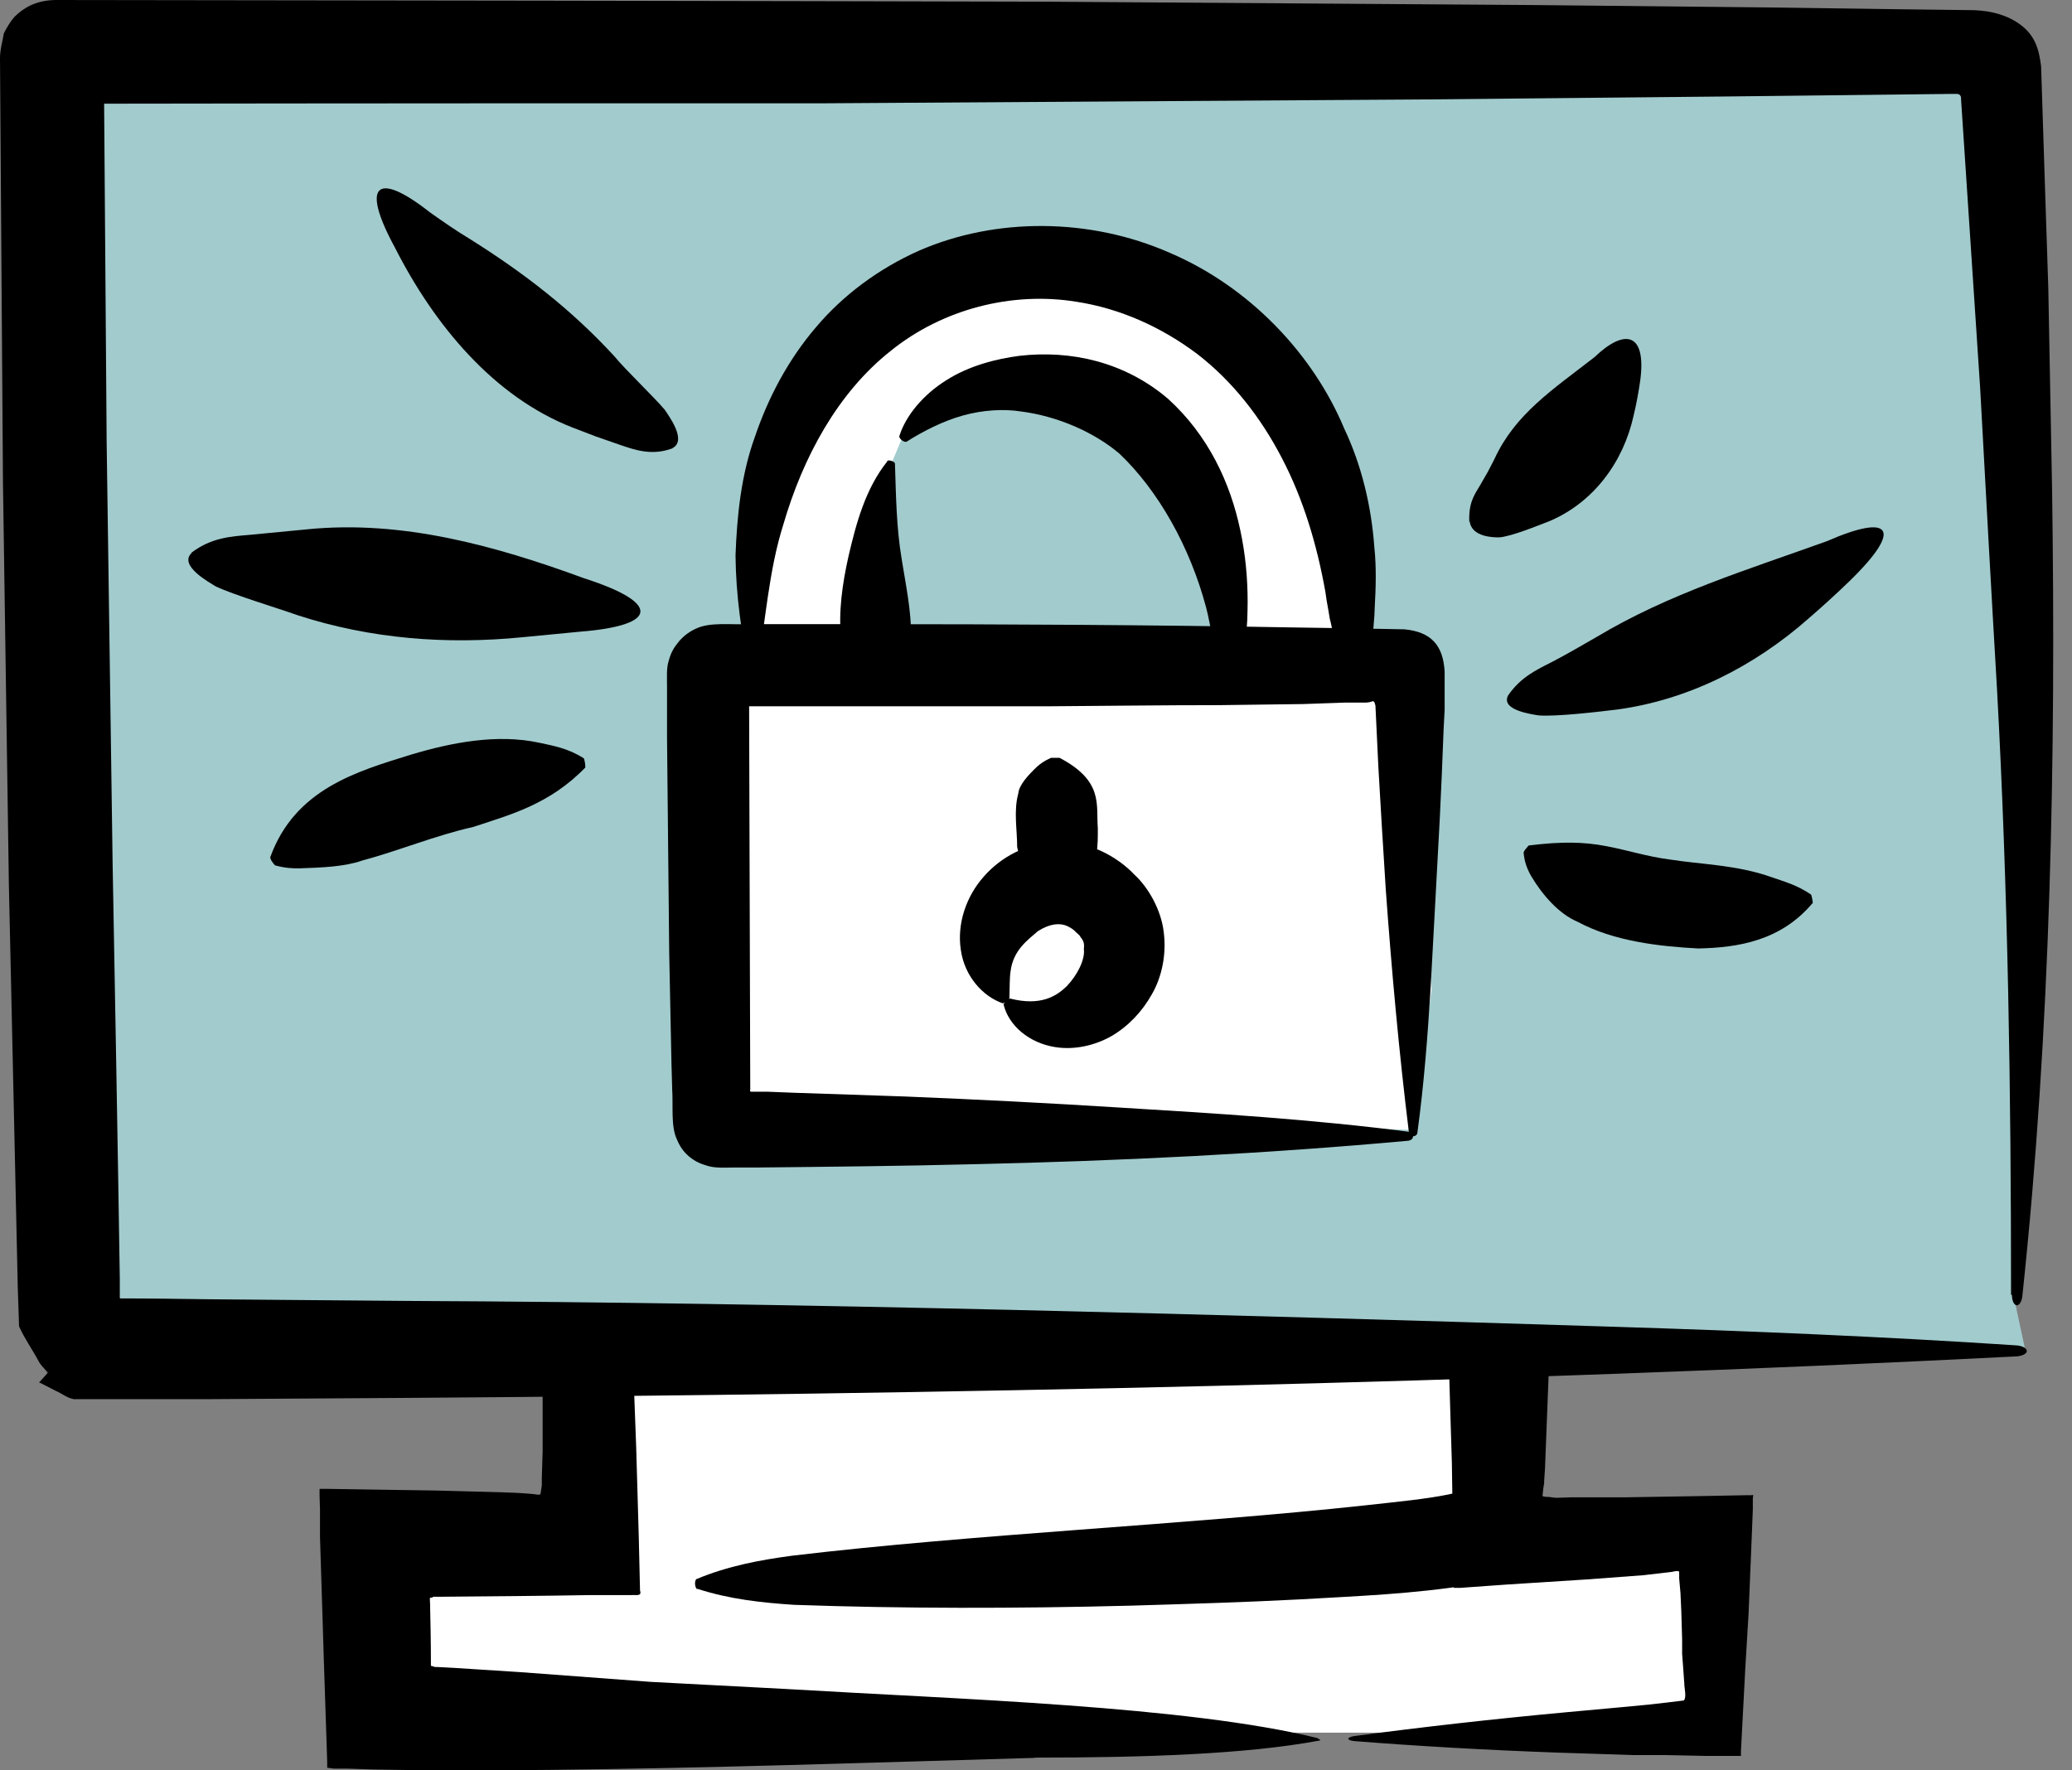 <svg width="55" height="47" viewBox="0 0 55 47" fill="none" xmlns="http://www.w3.org/2000/svg">
<rect x="0" y="0" width="55" height="47" fill="#808080" stroke="none"/>
<path d="M15.5 41V34H39.5V41H45.5V45.5L39.5 46H29.5L10 45.5V41H15.5Z" fill="white"/>
<path d="M34.977 46.146C31.517 45.292 25.393 45.112 20.899 44.843L17.27 44.652L13.798 44.393L12.056 44.281L11.618 44.258C11.483 44.258 11.55 44.258 11.517 44.247L11.438 44.225C11.438 44.225 11.438 44.124 11.438 44.101C11.438 43.596 11.427 43.09 11.416 42.573C11.416 42.506 11.404 42.45 11.416 42.416H11.472L11.494 42.393H11.505C11.505 42.393 11.505 42.393 11.528 42.393H11.64C13 42.382 14.337 42.371 15.685 42.348H16.404H16.764C16.876 42.337 17.045 42.393 16.989 42.225L16.955 40.775L16.887 38.416C16.809 36.348 16.73 34.27 16.708 32.135C16.708 31.528 16.708 30.921 16.708 30.326V29.877C16.708 29.719 16.708 29.775 16.708 29.719L16.73 29.528V29.427C16.73 29.427 16.82 29.427 16.854 29.427L17.067 29.461L17.18 29.483L17.618 29.506L18.483 29.539C20.798 29.64 23.101 29.753 25.505 29.798C29.314 29.865 33.326 29.831 37.326 29.73L38.045 29.708L38.123 29.686C38.123 29.686 38.247 29.64 38.247 29.697C38.247 29.719 38.258 29.742 38.27 29.753V29.787L38.292 30.112L38.326 31.596C38.382 33.562 38.438 35.494 38.494 37.371C38.505 37.854 38.528 38.348 38.539 38.843C38.55 39.596 38.562 40.348 38.573 41.112V41.719L38.584 42.023C38.584 42.068 38.584 42.135 38.595 42.157H38.753L40 42.068C40.697 42.023 41.404 41.978 42.112 41.933L43.629 41.82L44.393 41.73C44.393 41.73 44.55 41.685 44.573 41.73V41.91L44.607 42.292L44.629 42.775L44.651 43.528V43.91L44.674 44.214L44.708 44.685C44.708 44.831 44.775 45.056 44.697 45.146L44.236 45.202L43.741 45.258L43.022 45.326C42.528 45.371 42.045 45.416 41.55 45.461C39.607 45.641 37.73 45.854 35.955 46.09C35.741 46.124 35.73 46.202 35.955 46.225C37.663 46.36 39.449 46.461 41.281 46.528L42.663 46.573L43.359 46.596H44.213L45.27 46.618H45.809H46.078C46.123 46.618 46.168 46.618 46.213 46.618V46.483L46.326 44.326L46.416 42.82L46.505 40.652L46.528 40.068V39.775L46.539 39.697C46.539 39.685 46.494 39.697 46.472 39.697H46.326L45.18 39.719L43.112 39.753H41.685L41.371 39.764H41.281L41.112 39.742C41.056 39.742 40.989 39.742 40.944 39.719L40.966 39.517L40.989 39.371V39.315L41.011 38.989C41.09 36.966 41.168 34.899 41.258 32.798C41.292 31.663 41.337 30.528 41.371 29.393L41.404 27.82V27.045L41.427 26.652C41.416 26.607 41.461 26.483 41.393 26.494H41.202L38.123 26.461C33.843 26.393 29.607 26.382 25.505 26.483C23.348 26.539 21.303 26.652 19.247 26.775C18.123 26.831 17.528 26.888 15.46 26.933H14.809L14.483 26.955C14.371 26.955 14.236 26.933 14.281 27.09C14.292 27.539 14.303 27.989 14.314 28.438C14.337 29.169 14.348 29.91 14.371 30.652C14.416 32.809 14.415 34.888 14.404 36.966V38.528L14.382 39.236V39.438L14.348 39.663C14.315 39.708 14.191 39.663 14.123 39.663C13.932 39.652 13.989 39.641 13.292 39.618C12.73 39.607 12.168 39.584 11.607 39.573C10.618 39.562 9.64 39.539 8.663 39.528H8.483V39.708L8.494 40.068V40.798L8.539 42.225C8.562 42.831 8.573 43.438 8.595 44.045C8.629 44.955 8.652 45.865 8.685 46.764V46.933C8.685 46.933 8.798 46.944 8.854 46.955H9.202L9.899 46.978L11.281 47C12.382 47 13.472 47 14.562 46.989C18.82 46.944 23.022 46.798 27.326 46.674C27.393 46.674 27.438 46.674 27.506 46.663C30.348 46.663 33.09 46.573 35 46.214C35.056 46.214 35.056 46.18 35 46.169L34.977 46.146Z" fill="black"/>
<path d="M18.506 42.18C19.371 42.461 20.225 42.55 21.079 42.607C23.944 42.708 26.977 42.708 30 42.629C31.517 42.584 33.034 42.539 34.528 42.461C36.056 42.371 37.461 42.326 39.09 42.067C39.101 42.022 39.112 42 39.123 41.955L38.629 39.753C38.629 39.753 38.584 39.685 38.562 39.652C37.91 39.798 37.034 39.876 36.236 39.966C31.472 40.483 25.831 40.73 21.022 41.303C20.18 41.416 19.326 41.573 18.494 41.921C18.472 41.921 18.449 41.977 18.449 42.034C18.449 42.101 18.472 42.18 18.506 42.191V42.18Z" fill="black"/>
<path d="M53.506 34.663C53.663 29.281 54.27 23.944 53.079 1.73C53.079 1.539 52.764 1.393 52.382 1.393C47.495 1.393 17.292 1.449 1.438 1.393C1.393 1.393 1.36 1.393 1.36 1.416C1.348 14.18 1.82 35.809 1.865 35.809C21.349 35.888 38.742 35.899 53.764 35.865" fill="#A2CBCD"/>
<path d="M53.382 34.382C53.382 29.011 53.303 23.674 53.011 18.326C52.854 15.652 52.708 12.977 52.562 10.303C52.393 7.753 52.225 5.202 52.056 2.652C52.056 2.584 52.056 2.506 51.955 2.494C51.876 2.494 51.843 2.494 51.73 2.494L49.742 2.517L45.775 2.562L37.831 2.64L21.944 2.742C15.753 2.742 9.371 2.742 2.764 2.753C2.786 5.73 2.809 8.742 2.831 11.753C2.888 15.472 2.933 19.191 2.989 22.899C3.056 26.607 3.124 30.292 3.18 33.944V34.427V34.45C3.18 34.472 3.18 34.461 3.202 34.472C3.978 34.472 4.742 34.483 5.517 34.494C7.315 34.506 9.112 34.528 10.888 34.539C21.18 34.584 32.528 34.899 42.865 35.225C46.416 35.337 49.966 35.483 53.528 35.719C53.697 35.73 53.82 35.809 53.798 35.888C53.775 35.955 53.663 36 53.528 36.011C39.393 36.73 25.169 37.011 10.921 37.112L5.584 37.146H2.618H1.955C1.775 37.112 1.652 37 1.494 36.933L1.056 36.708H1.034C1.506 36.191 1.157 36.551 1.258 36.427L1.225 36.393L1.157 36.315C1.157 36.315 1.067 36.225 1.023 36.135C0.854 35.82 0.652 35.539 0.506 35.214L0.472 34.191L0.236 23.506C0.18 19.944 0.135 16.382 0.079 12.832C0.056 9.067 0.022 5.315 0 1.551C0 1.303 0.067 1.112 0.101 0.888C0.18 0.73 0.281 0.562 0.382 0.449C0.607 0.225 0.933 0.011 1.461 0C10 0.011 18.888 0.022 27.798 0.045C32.146 0.079 36.506 0.101 40.831 0.135C43 0.157 45.157 0.18 47.303 0.202C48.382 0.213 49.449 0.236 50.517 0.247L52.404 0.27C52.888 0.292 53.292 0.404 53.641 0.663C54.011 0.944 54.124 1.292 54.18 1.764C54.247 3.753 54.303 5.708 54.371 7.652C54.404 9.461 54.438 11.258 54.472 13.034C54.573 20.146 54.438 27.303 53.685 34.382C53.674 34.551 53.596 34.674 53.517 34.652C53.45 34.629 53.405 34.517 53.405 34.371L53.382 34.382Z" fill="black"/>
<path d="M15.541 20.373C14.586 21.359 13.55 21.627 12.562 21.955C11.572 22.175 10.566 22.593 9.607 22.849C9.143 23.011 8.55 23.033 7.969 23.053C7.769 23.059 7.559 23.046 7.299 22.974C7.291 22.968 7.249 22.915 7.215 22.867C7.188 22.824 7.174 22.779 7.171 22.766C7.824 20.95 9.466 20.483 10.91 20.035C11.985 19.713 13.195 19.477 14.314 19.719C14.704 19.803 15.084 19.869 15.495 20.132C15.503 20.137 15.519 20.195 15.529 20.26C15.538 20.313 15.539 20.36 15.533 20.367L15.541 20.373Z" fill="black"/>
<path d="M37.5 30L19 29.36V17H37.756L38 26.27L37.5 30Z" fill="white"/>
<path d="M20.39 13.857L20 16.607L23.5 17L23.122 13.594L24 11.5L25 10.5L26.5 10.321H27.875L29.5 10.5L31 11.5L32.689 14.938V17H36L36 14.25L34.719 10.321L31.5 7.5L29 7H26L23.122 7.571L21 10.5L20.39 13.857Z" fill="white"/>
<path d="M19.895 17.823C19.68 16.826 19.534 15.799 19.524 14.744C19.563 13.698 19.67 12.613 20.042 11.587C20.394 10.551 20.921 9.554 21.654 8.694C22.387 7.824 23.335 7.13 24.381 6.661C26.434 5.762 28.936 5.782 31.047 6.71C33.177 7.619 34.858 9.408 35.679 11.372C36.139 12.339 36.403 13.434 36.481 14.529C36.539 15.076 36.52 15.614 36.49 16.151C36.49 16.356 36.442 16.835 36.403 17.177C36.354 17.52 36.363 17.92 36.256 18.145C35.738 18.038 35.249 17.92 34.819 17.813C34.458 17.705 34.155 17.598 33.832 17.471C33.803 17.461 33.783 17.402 33.803 17.344C33.812 17.295 33.842 17.265 33.861 17.265C34.213 17.246 34.545 17.236 34.868 17.216C35.112 17.197 35.288 17.168 35.425 17.138C35.425 16.933 35.357 16.698 35.327 16.542L35.298 16.425L35.259 16.19C35.23 16.034 35.2 15.868 35.181 15.711C34.956 14.451 34.594 13.248 34.028 12.164C33.471 11.088 32.718 10.121 31.78 9.398C30.832 8.684 29.727 8.186 28.564 8.01C26.873 7.736 25.026 8.196 23.638 9.32C22.231 10.434 21.312 12.144 20.794 13.923C20.403 15.154 20.325 16.474 20.091 17.832C20.091 17.861 20.032 17.891 19.973 17.891C19.924 17.891 19.885 17.871 19.885 17.842L19.895 17.823Z" fill="black"/>
<path d="M23.55 12.252C22.974 12.975 22.729 13.884 22.524 14.764C22.358 15.506 22.25 16.259 22.329 16.982C22.329 17.099 22.348 17.314 22.358 17.373C22.358 17.383 22.378 17.393 22.397 17.393L24.166 17.305C24.166 17.305 24.205 17.295 24.205 17.285C24.205 17.217 24.195 17.002 24.186 16.884C24.186 16.181 24.039 15.506 23.931 14.822C23.795 14.001 23.785 13.2 23.756 12.31C23.756 12.252 23.58 12.193 23.55 12.242V12.252Z" fill="black"/>
<path d="M37.409 30.283C33.568 30.635 29.708 30.821 25.847 30.909C23.912 30.958 21.986 30.977 20.051 30.997H19.475C19.25 30.997 19.006 31.016 18.8 30.958C18.595 30.899 18.458 30.84 18.302 30.713C18.136 30.577 18.038 30.42 17.97 30.254C17.803 29.912 17.872 29.365 17.843 28.925L17.823 28.202L17.764 25.309C17.745 23.442 17.725 21.517 17.706 19.581V18.849V18.223C17.706 17.988 17.686 17.725 17.755 17.529C17.813 17.314 17.892 17.187 18.028 17.021C18.175 16.855 18.322 16.757 18.497 16.679C18.869 16.513 19.416 16.591 19.875 16.571H22.817C26.736 16.571 30.656 16.591 34.379 16.659C35.308 16.669 36.266 16.689 37.282 16.708C37.976 16.776 38.308 17.119 38.347 17.832V18.839L38.318 19.406C38.289 20.158 38.259 20.93 38.22 21.693C38.142 23.207 38.054 24.732 37.976 26.208C37.898 27.488 37.8 28.778 37.624 30.068C37.624 30.127 37.556 30.176 37.497 30.166C37.448 30.166 37.409 30.117 37.399 30.068C37.135 27.928 36.94 25.768 36.784 23.608C36.715 22.514 36.647 21.429 36.588 20.363C36.559 19.816 36.539 19.279 36.51 18.731C36.49 18.682 36.49 18.575 36.393 18.634C36.344 18.634 36.393 18.643 36.266 18.653H35.709L34.594 18.692L32.356 18.721C30.861 18.721 29.375 18.741 27.89 18.751C25.222 18.751 22.553 18.751 19.885 18.751C19.895 22.035 19.905 25.475 19.915 28.925C19.905 28.954 19.905 28.984 19.944 28.984C19.973 28.984 19.934 28.984 20.012 28.984H20.374L21.107 29.013C22.075 29.042 23.052 29.081 24.019 29.111C25.945 29.189 27.851 29.287 29.708 29.404C32.278 29.56 34.839 29.717 37.409 30.049C37.468 30.049 37.517 30.117 37.507 30.176C37.507 30.225 37.458 30.274 37.409 30.274V30.283Z" fill="black"/>
<path d="M26.815 26.511C27.616 26.716 28.037 26.452 28.31 26.189C28.594 25.895 28.809 25.475 28.77 25.192C28.789 25.055 28.76 24.967 28.681 24.879C28.672 24.83 28.574 24.771 28.515 24.703C28.447 24.644 28.388 24.615 28.33 24.586C28.134 24.498 27.87 24.517 27.548 24.723C27.294 24.947 26.893 25.221 26.825 25.788C26.795 25.983 26.805 26.198 26.795 26.491C26.795 26.501 26.756 26.55 26.707 26.589C26.668 26.619 26.629 26.638 26.619 26.638C26.082 26.452 25.603 25.915 25.505 25.221C25.398 24.537 25.642 23.804 26.111 23.276C26.57 22.748 27.274 22.367 28.076 22.348C28.887 22.318 29.659 22.738 30.118 23.227C30.48 23.559 30.822 24.156 30.89 24.742C30.968 25.338 30.841 25.934 30.578 26.394C30.314 26.863 29.952 27.244 29.503 27.508C29.053 27.762 28.515 27.879 28.017 27.801C27.323 27.694 26.776 27.234 26.639 26.667C26.639 26.658 26.668 26.609 26.717 26.57C26.756 26.531 26.785 26.511 26.805 26.511H26.815Z" fill="black"/>
<path d="M27.997 23.872C27.206 23.423 27.098 22.953 27 22.484C27 22.025 26.903 21.526 27.03 21.067C27.049 20.842 27.284 20.588 27.528 20.354C27.616 20.276 27.724 20.197 27.9 20.119C27.9 20.119 27.968 20.119 28.027 20.119C28.076 20.119 28.115 20.119 28.124 20.119C29.297 20.735 29.092 21.36 29.141 21.986C29.141 22.435 29.16 22.934 28.76 23.403C28.623 23.559 28.506 23.726 28.203 23.882C28.203 23.882 28.134 23.882 28.076 23.882C28.027 23.882 27.978 23.882 27.978 23.882L27.997 23.872Z" fill="black"/>
<path d="M32.473 17.823C32.18 17.216 32.161 16.669 32.014 16.122C31.584 14.509 30.744 13.024 29.717 12.046C29.062 11.489 28.095 11.05 27.088 10.922C26.648 10.854 26.091 10.883 25.564 11.03C25.036 11.177 24.518 11.44 24.068 11.724C24.039 11.743 23.98 11.724 23.922 11.675C23.883 11.636 23.863 11.597 23.873 11.577C24.039 11.04 24.508 10.473 25.124 10.092C25.739 9.701 26.463 9.525 27.059 9.447C28.417 9.29 29.854 9.603 31.007 10.59C32.073 11.558 32.659 12.819 32.923 14.079C33.06 14.714 33.118 15.35 33.118 15.985C33.109 16.611 33.118 17.265 32.708 17.832C32.688 17.862 32.62 17.871 32.552 17.862C32.503 17.852 32.473 17.832 32.464 17.813L32.473 17.823Z" fill="black"/>
<path d="M17.848 11.904C17.312 12.1 16.888 11.959 16.444 11.806L15.817 11.588C15.504 11.468 15.191 11.348 15.191 11.348C13.1 10.531 11.524 8.624 10.484 6.575C9.565 4.886 9.999 4.526 11.413 5.638C11.767 5.888 12.11 6.128 12.474 6.346C13.898 7.24 15.161 8.21 16.312 9.463C16.595 9.812 17.353 10.531 17.646 10.88C17.737 11.021 18.242 11.686 17.858 11.893L17.848 11.904Z" fill="black"/>
<path d="M5.086 14.67C5.61 14.276 6.113 14.243 6.647 14.198L8.165 14.052C10.667 13.804 13.127 14.479 15.511 15.355C17.51 15.996 17.521 16.602 15.393 16.771L13.875 16.917C11.854 17.119 9.833 16.962 7.898 16.333C7.396 16.153 6.198 15.793 5.728 15.569C5.567 15.467 4.733 15.018 5.086 14.681V14.67Z" fill="black"/>
<path d="M40.034 18.459C40.372 17.975 40.775 17.788 41.205 17.57C41.205 17.57 41.507 17.412 41.8 17.244C42.093 17.076 42.386 16.908 42.386 16.908C44.299 15.762 46.377 15.13 48.491 14.369C50.184 13.628 50.551 14.013 49.086 15.436C48.738 15.772 48.381 16.098 48.015 16.414C46.56 17.699 44.812 18.578 42.944 18.835C42.459 18.894 41.315 19.032 40.839 18.993C40.665 18.963 39.823 18.855 40.034 18.459Z" fill="black"/>
<path d="M39.002 13.855C38.98 13.357 39.132 13.141 39.283 12.892C39.283 12.892 39.381 12.719 39.489 12.535C39.587 12.351 39.673 12.178 39.673 12.178C40.225 10.987 41.21 10.348 42.325 9.482C43.126 8.714 43.711 8.822 43.538 10.11C43.494 10.413 43.44 10.716 43.364 11.03C43.094 12.264 42.303 13.336 41.135 13.834C40.821 13.953 40.117 14.245 39.792 14.267C39.662 14.267 39.067 14.267 39.013 13.845L39.002 13.855Z" fill="black"/>
<path d="M48.109 23.982C47.27 24.975 46.147 25.159 45.076 25.181C44.034 25.125 42.842 24.991 41.877 24.473C41.376 24.262 40.938 23.754 40.645 23.261C40.543 23.082 40.465 22.892 40.443 22.633C40.447 22.624 40.47 22.563 40.516 22.52C40.554 22.474 40.576 22.443 40.585 22.446C41.458 22.338 42.044 22.351 42.624 22.462C43.186 22.566 43.738 22.746 44.322 22.819C45.173 22.953 46.113 22.96 47.039 23.293C47.366 23.408 47.686 23.49 48.069 23.746C48.078 23.75 48.096 23.807 48.108 23.881C48.117 23.935 48.121 23.977 48.118 23.985L48.109 23.982Z" fill="black"/>
</svg>
